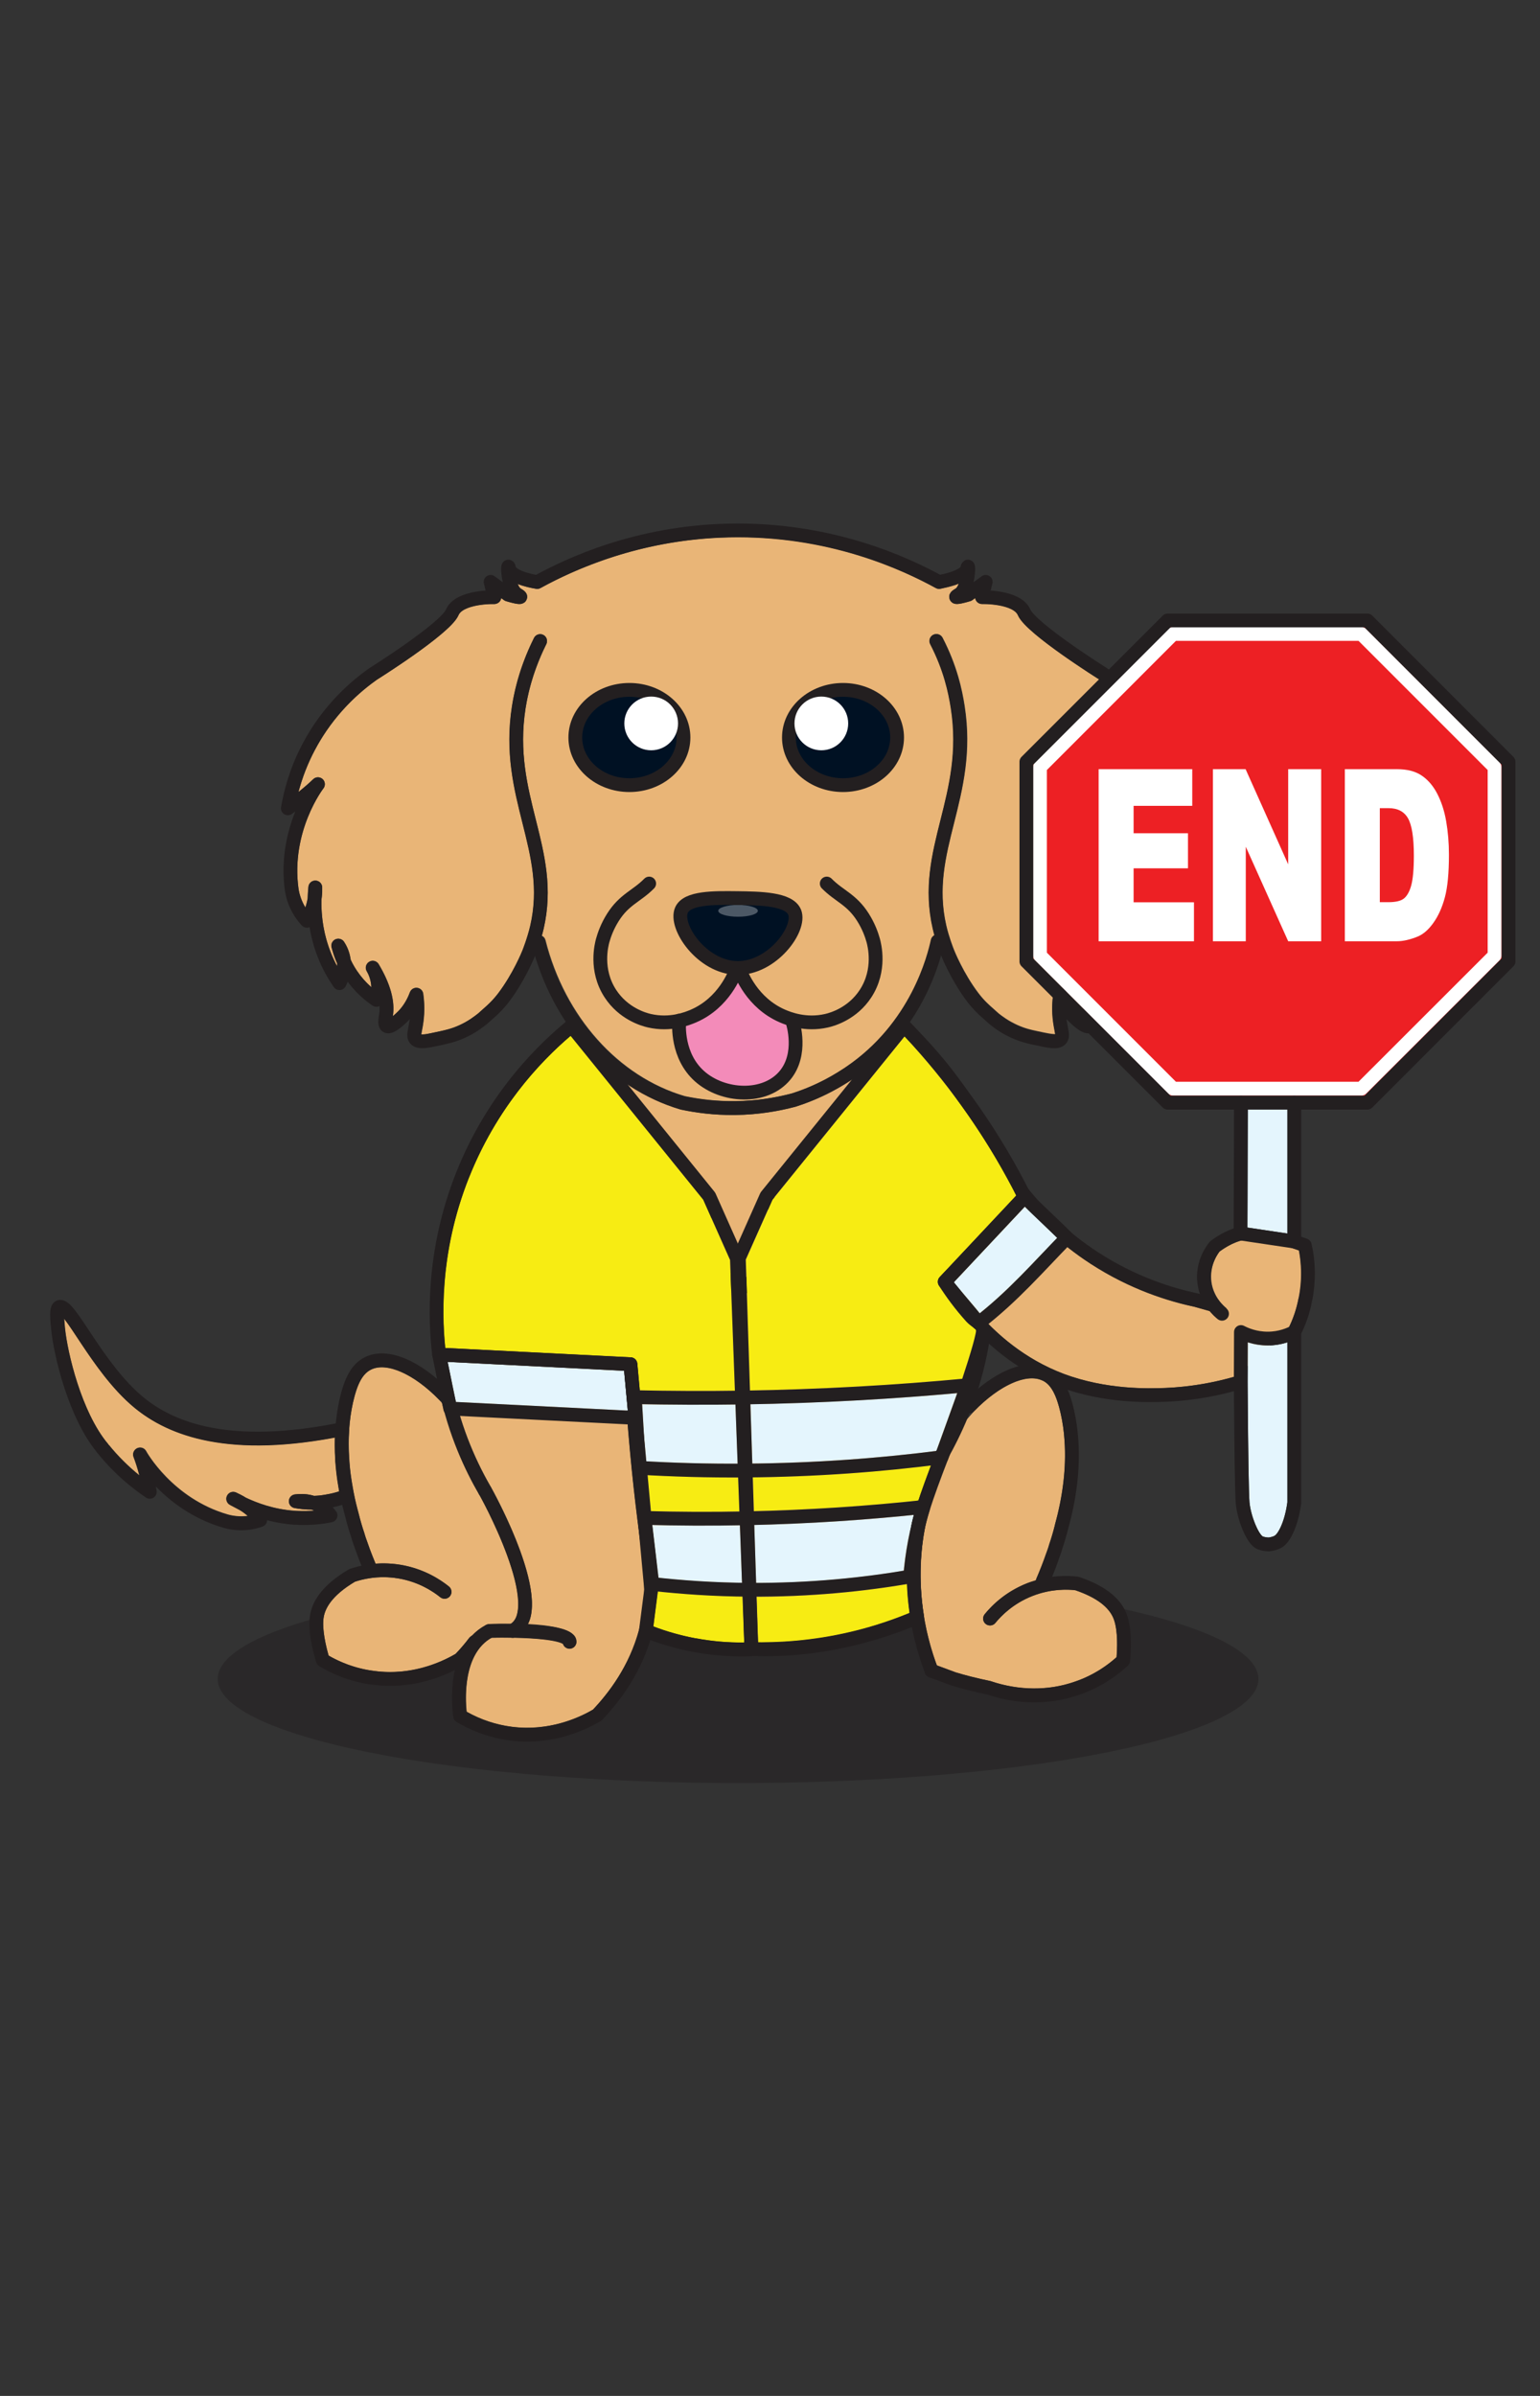 <?xml version="1.0" encoding="UTF-8"?>
<svg xmlns="http://www.w3.org/2000/svg" viewBox="0 0 162 252">
  <rect x="0" y="0" width="162" height="252" fill="#333333" stroke="none"/>
  <defs>
    <style>
      .cls-1 {
        fill: #f38bb9;
      }

      .cls-1, .cls-2, .cls-3, .cls-4, .cls-5, .cls-6, .cls-7, .cls-8, .cls-9 {
        stroke-width: 0px;
      }

      .cls-2 {
        fill: #e4f5fd;
      }

      .cls-3 {
        fill: #e9b577;
      }

      .cls-10, .cls-5, .cls-8 {
        fill: #fff;
      }

      .cls-10, .cls-11, .cls-12, .cls-13, .cls-14 {
        stroke-linecap: round;
        stroke-linejoin: round;
      }

      .cls-10, .cls-11, .cls-13 {
        stroke-width: 1.45px;
      }

      .cls-10, .cls-14 {
        stroke: #fff;
      }

      .cls-4 {
        fill: #f7ec13;
      }

      .cls-5 {
        opacity: .3;
      }

      .cls-6 {
        fill: #ed2024;
      }

      .cls-11, .cls-12, .cls-13 {
        stroke: #231f20;
      }

      .cls-11, .cls-12, .cls-14 {
        fill: none;
      }

      .cls-12, .cls-14 {
        stroke-width: 1.45px;
      }

      .cls-13, .cls-9 {
        fill: #001123;
      }

      .cls-7 {
        fill: #231f20;
        mix-blend-mode: color-burn;
        opacity: .5;
      }

      .cls-15 {
        isolation: isolate;
      }
    </style>
  </defs>
  <g class="cls-15">
    <g id="Background">
      <ellipse class="cls-7" cx="77.64" cy="176.59" rx="54.74" ry="10.95"/>
    </g>
    <g id="Colour_Dog_Outline" data-name="Colour Dog Outline">
      <path class="cls-3" d="M56.99,98.45c.07-.25.14-.5.2-.76.98-4.27.11-7.76-.82-11.46-.88-3.52-1.8-7.16-1.08-11.74.36-2.31,1.1-4.58,2.18-6.74.18-.36.03-.79-.32-.97-.35-.18-.79-.03-.97.32-1.15,2.29-1.93,4.7-2.31,7.16-.77,4.87.19,8.66,1.11,12.32.88,3.52,1.72,6.85.82,10.78-.27,1.18-.73,2.36-.82,2.58,0,0,0,0,0,0,0,.02-.97,2.44-2.57,4.54-.6.78-1.15,1.26-1.63,1.69-.18.16-.34.3-.44.4-.42.33-1.04.82-2.01,1.26-.81.37-1.45.51-2.07.64-.84.18-1.79.39-1.93.41-.01-.08.04-.35.08-.56.05-.24.1-.52.14-.86.13-.98.12-1.97-.02-2.95-.05-.33-.31-.58-.64-.62-.34-.04-.64.16-.76.47-.29.78-.7,1.44-1.22,1.98-.2.2-.4.38-.58.53.25-1.55-.25-3.39-1.49-5.47-.21-.34-.65-.46-.99-.25-.34.2-.46.64-.26.99.25.43.41.92.46,1.41,0,.09.02.19.02.28-.58-.51-1.09-1.09-1.52-1.73-.25-.37-.47-.75-.65-1.15,0-.04,0-.07-.02-.11-.1-.64-.32-1.24-.68-1.78-.19-.3-.57-.41-.9-.27-.32.14-.5.5-.42.84.15.59.34,1.16.59,1.71,0,.1,0,.2,0,.3-.26-.47-.48-.96-.68-1.46-.69-1.73-1.02-3.63-.98-5.56.06-.43.09-.86.08-1.3-.01-.38-.32-.69-.7-.7-.01,0-.02,0-.03,0-.37,0-.68.28-.72.65-.04.41-.07.81-.08,1.22-.05.29-.12.58-.21.86,0,.03-.02.06-.03.1-.05-.08-.09-.15-.13-.23-.3-.55-.5-1.13-.59-1.72-.84-6.04,2.58-10.53,2.62-10.58.23-.3.19-.73-.09-.98-.28-.25-.71-.25-.98.01-.43.41-.92.84-1.45,1.27-.03.03-.07.05-.1.08.4-1.52.97-2.98,1.7-4.37,1.54-2.93,3.81-5.51,6.53-7.43,1.3-.82,7.83-4.99,8.61-6.81.4-.94,2.66-1.21,3.75-1.16.18-.01.44-.09.58-.27.08-.1.14-.23.16-.36l.29.21c.07.05.14.09.22.11,1.03.31,1.85.55,2.16-.16.28-.65-.4-1.04-.62-1.16-.11-.07-.22-.25-.31-.48.71.28,1.48.43,1.94.5.16.02.32,0,.45-.08,4.23-2.32,11.08-5.13,19.77-5.33,9.6-.25,17.15,2.78,21.82,5.33.15.08.32.11.49.07.77-.16,1.41-.33,1.92-.54-.09.25-.2.45-.32.52-.22.13-.9.51-.62,1.16.31.71,1.12.47,2.16.16.08-.02.15-.06.22-.11l.29-.21c.02.13.07.25.16.36.14.18.37.26.58.27,1.07-.04,3.34.22,3.75,1.16.78,1.82,7.31,5.99,8.58,6.78,2.76,1.95,5.03,4.53,6.57,7.45.73,1.38,1.29,2.85,1.7,4.37-.03-.03-.07-.05-.1-.08-.53-.43-1.02-.86-1.45-1.27-.27-.26-.7-.27-.98-.01-.28.25-.32.68-.09.98.03.04,3.45,4.54,2.62,10.56-.1.61-.3,1.2-.59,1.74-.04.08-.08.15-.13.23-.01-.03-.02-.06-.03-.1-.09-.28-.16-.57-.21-.86-.01-.41-.04-.81-.08-1.22-.04-.38-.31-.72-.75-.65-.38.01-.69.32-.7.7-.01.44.02.87.08,1.3.04,1.93-.29,3.83-.98,5.56-.2.5-.42.98-.68,1.46,0-.1,0-.19,0-.3.24-.55.44-1.12.59-1.71.09-.34-.09-.7-.42-.84-.32-.14-.7-.02-.9.27-.35.55-.58,1.15-.68,1.78,0,.04-.01.07-.02.11-.19.4-.41.78-.65,1.15-.43.64-.94,1.22-1.52,1.73,0-.09,0-.19.02-.28.06-.63.29-1.12.46-1.41.2-.35.08-.79-.26-.99-.35-.2-.79-.09-.99.25-1.21,2.04-1.72,3.84-1.49,5.47-.16-.13-.36-.31-.58-.53-.52-.54-.93-1.21-1.22-1.98-.11-.31-.43-.52-.75-.47-.33.03-.6.29-.64.61-.14.97-.15,1.97-.02,2.95.05.34.1.62.15.86.04.21.03.5.16.45-.23.09-1.18-.12-2.01-.3-.62-.13-1.26-.27-2.07-.64-.97-.44-1.6-.93-1.96-1.21-.15-.14-.31-.28-.49-.44-.49-.43-1.04-.91-1.63-1.69-1.61-2.11-2.56-4.52-2.57-4.54,0,0,0,0,0,0-.09-.22-.55-1.4-.82-2.58-.9-3.93-.07-7.25.82-10.78.92-3.66,1.87-7.45,1.11-12.32-.26-1.67-.79-4.22-2.32-7.17-.18-.35-.62-.49-.98-.31-.36.18-.49.62-.31.98,1.42,2.73,1.91,5.03,2.17,6.73.72,4.58-.19,8.22-1.08,11.74-.93,3.7-1.81,7.19-.82,11.46.05.24.12.47.18.7-.16.1-.29.26-.33.46-.57,2.6-2.59,9.11-9,13.42-.46.31-1.19.78-2.14,1.28-1.11.58-2.29,1.08-3.49,1.46-1.94.52-3.94.79-5.95.82-1.8.03-3.63-.16-5.36-.52-7.01-2.06-12.63-8.35-14.66-16.41-.05-.2-.18-.35-.34-.44Z"/>
      <path class="cls-3" d="M35.69,156.86c-.43.14-.89.25-1.36.33-.43.08-.87.13-1.3.14l-.13-.04c-.77-.2-1.43-.16-1.87-.11-.35.04-.62.34-.64.69-.01.36.24.67.59.74.55.1,1.16.16,1.8.17.09.03.18.07.26.11-.54.04-1.13.05-1.76.02-.08,0-.18,0-.25-.01-2.3-.16-4.05-.86-5.14-1.37-.4-.25-.74-.41-1.05-.56-.36-.16-.78-.02-.95.33-.18.35-.04.78.31.96l.99.52s0,0,.01,0c.23.12.52.34.78.55.03.03.07.06.1.1-.09.01-.19.02-.28.03-.61.05-1.23-.01-1.82-.17-5.84-1.69-8.58-6.62-8.6-6.67-.18-.34-.6-.47-.94-.31s-.51.56-.37.92c.21.55.4,1.14.58,1.82.01.04.02.08.03.13-1.19-.96-2.26-2.03-3.23-3.22l-.05.04s0-.1-.05-.15c-2.82-3.38-4.26-9.67-4.51-12.19-.04-.41-.06-.72-.08-.96.42.53.96,1.36,1.43,2.07,1.46,2.21,3.47,5.24,5.97,7.3,4.65,3.83,11.76,4.86,21.1,3.11-.02.7-.01,1.4.03,2.12,0,.12,0,.24,0,.36,0,.14.04.28.05.42.06.72.16,1.45.28,2.19.03.19.04.39.07.58Z"/>
      <path class="cls-3" d="M49.38,172.25c-.43.57-.9,1.13-1.45,1.7-1.57.91-4.7,2.31-8.52,1.8-2.09-.25-3.75-.99-4.84-1.62-.26-.89-.71-2.77-.53-3.98.2-1.35,1.34-2.64,3.25-3.78,1.48-.49,3.07-.61,4.6-.36,2.04.34,3.53,1.27,4.42,1.98.31.25.77.2,1.02-.11.25-.31.2-.77-.11-1.02-1.03-.83-2.75-1.89-5.09-2.28-.86-.14-1.74-.18-2.62-.11-.29-.7-.58-1.43-.86-2.24l-.08-.23c-.08-.22-.17-.46-.25-.76-.21-.62-.41-1.29-.58-2-.2-.72-.37-1.44-.51-2.15-.04-.18-.07-.37-.1-.56-.1-.53-.18-1.05-.25-1.57-.03-.24-.05-.48-.08-.72-.03-.34-.05-.67-.07-1-.05-.92-.06-1.85,0-2.77,0-.03,0-.06,0-.09.06-.99.2-1.92.4-2.84.45-2,1.01-3.04,1.9-3.48,1.64-.82,4.55.47,7.2,3.21l.33.37c.82,3.31,2.09,6.51,3.84,9.52,0,0,0,0,0,0,1.42,2.52,4.88,9.69,3.98,12.71-.13.42-.35.71-.65.91-.69,0-1.42,0-2.25.03-.06,0-.1.05-.15.07-.05.01-.11-.01-.16.01-.65.34-1.18.77-1.62,1.27-.05.04-.11.04-.15.09Z"/>
      <path class="cls-3" d="M110.97,160.41c-.17.69-.37,1.36-.6,2.03-.07.26-.16.5-.24.73l-.08.21c-.33.96-.68,1.82-1.04,2.67l-.07.19c-.28.08-.56.15-.85.26-2.23.87-3.68,2.26-4.51,3.28-.25.31-.21.77.1,1.02s.77.21,1.02-.1c.72-.88,1.99-2.09,3.92-2.85,1.83-.71,3.5-.71,4.43-.62,2.25.76,3.63,1.79,4.11,3.07.47,1.25.35,3.28.29,4-.93.84-2.41,1.91-4.41,2.58-2.76.96-5.88.94-8.89-.08-.63-.13-1.29-.28-1.97-.45-.59-.15-1.16-.31-1.66-.46l-1.97-.73c-.89-2.41-1.45-4.92-1.64-7.47-.29-3.82.22-7.62,1.5-11.25l1.21-2.92c.79-1.38,1.44-2.77,2.04-4.17l.8-.91c2.66-2.74,5.54-4.03,7.2-3.23,0,0,0,0,0,0,0,0,.02,0,.03,0,.87.43,1.44,1.47,1.89,3.47.2.89.34,1.82.4,2.84.19,2.75-.15,5.73-1.02,8.88Z"/>
      <path class="cls-3" d="M136.61,136.51c-.21,1.1-.56,2.16-1.05,3.15l-5.41,5.05c-2.46.74-5.01,1.16-7.57,1.27-1.67.06-6.12.22-10.68-1.48-8-3.03-12.07-10.28-13.45-13.26-.17-.36-.59-.52-.96-.35-.36.17-.52.6-.35.96.84,1.8,2.65,5.09,5.63,8.18-.09.71-.19,1.41-.35,2.13-.75,3.7-2.07,7.19-4.08,10.72l-1.27,3.04c-1.36,3.86-1.89,7.86-1.59,11.88.05.62.12,1.23.21,1.85,0,0,0,0-.01,0-6.09,2.5-12.32,3.49-18.52,2.94-2.83-.25-5.63-.82-8.33-1.69.68-3.16.35-5.85-.15-9.77l-.21-1.64c-.64-5.18-1.12-10.58-1.42-16.05-.02-.4-.36-.74-.76-.68-.4.02-.71.36-.68.76.3,5.51.78,10.94,1.43,16.15l.21,1.65c.54,4.22.87,6.77,0,10.03-.81,3.06-2.45,5.91-4.86,8.46-1.56.91-4.67,2.29-8.52,1.81-1.67-.21-3.28-.74-4.78-1.59-.14-1.31-.4-6.08,2.64-7.78.73-.02,1.45-.03,2.14-.02.02,0,.05.02.07.02s.05-.02.07-.02c2.6.05,4.75.3,5.22.65.09.3.37.51.69.51.03,0,.05,0,.08,0,.4-.05.68-.4.64-.8-.05-.42-.19-1.53-5.15-1.78.09-.18.21-.33.27-.54,1.26-4.22-3.89-13.45-4.1-13.84,0,0,0,0,0,0,0,0,0,0,0,0-1.94-3.34-3.3-6.92-4.05-10.63-2.32-11.45,1.98-20.83,3.4-23.91,2.26-4.94,5.45-9.39,9.43-13.23,2.9,3.86,6.77,6.74,11.21,8.04,1.77.38,3.58.57,5.39.57.11,0,.23,0,.34,0,2.12-.03,4.25-.32,6.34-.88,1.31-.42,2.57-.94,3.76-1.57,1.02-.53,1.79-1.03,2.28-1.36,2.12-1.43,3.75-3.08,5.06-4.76,3.56,3.45,6.5,7.4,8.71,11.77,0,0,0,.01,0,.02,1.84,3.53,5.27,8.55,11.2,12.41,3.34,2.17,7.04,3.7,10.94,4.54l1.6.45c.24.29.52.57.83.83l.31-.35.62-.76c-1.13-.95-1.49-2.03-1.59-2.77-.22-1.65.59-2.86.82-3.18,1.16-.86,2.31-1.32,3.49-1.41h0c.08,0,1.43.02,4.91,1.26.15.79.23,1.61.23,2.45,0,.9-.08,1.73-.25,2.55Z"/>
      <polygon class="cls-3" points="128.55 138.18 128.38 138.37 128.08 138.73 128.55 138.18"/>
      <polyline class="cls-9" points="76.91 94.51 72.5 95.03 71.9 97.76 74.76 101.25 77.53 101.81 81.15 100.38 83.69 96.78 82.43 94.8 77.53 94.51"/>
      <polygon class="cls-1" points="77.53 102.98 75.85 104.58 73.08 106.33 71.47 107.35 71.56 110.54 74.65 114.23 77.94 114.71 81.73 113.75 83.37 110.64 83.37 107.47 80.71 105.71 78.55 103.49 77.53 102.98"/>
      <ellipse class="cls-5" cx="77.64" cy="95.8" rx="2.08" ry=".62"/>
    </g>
    <g id="Dog_Outline" data-name="Dog Outline">
      <path class="cls-11" d="M10.78,152.31c-2.84-3.4-4.39-9.72-4.68-12.58-.18-1.77-.09-2.15.13-2.26,1.06-.49,3.94,6.38,8.38,10.04,3.39,2.79,9.48,5.23,21.38,2.81"/>
      <path class="cls-11" d="M56.82,67.42c-.74,1.48-1.76,3.88-2.25,6.95-1.49,9.48,3.79,14.99,1.91,23.15-.31,1.35-.85,2.7-.85,2.7-.05.13-1.03,2.56-2.67,4.72-.86,1.13-1.65,1.69-2.2,2.21,0,0,0,0,0,0-.46.36-1.14.89-2.16,1.35-.86.39-1.55.54-2.21.69-1.5.33-2.32.5-2.68.1-.3-.34-.05-.84.1-1.91.15-1.15.07-2.11-.02-2.75-.41,1.11-.97,1.82-1.38,2.24-.11.11-1.3,1.33-1.73,1.05-.27-.17-.13-.82-.08-1.14.16-1.02.03-2.6-1.4-4.99.19.32.47.91.56,1.7.08.74-.06,1.34-.16,1.68-.68-.46-1.75-1.3-2.66-2.66-.79-1.18-1.17-2.3-1.36-3.05.2.3.47.81.57,1.5.18,1.19-.26,2.12-.44,2.45-.54-.78-1.12-1.76-1.59-2.96-1.15-2.9-1.11-5.54-.95-7.11.02.55-.03,1.35-.32,2.24-.17.51-.37.93-.57,1.27-.28-.3-.62-.73-.92-1.28-.41-.76-.59-1.47-.67-1.97-.89-6.43,2.76-11.12,2.76-11.12-.45.43-.94.87-1.5,1.31-.58.47-1.14.87-1.67,1.23.29-1.69.88-3.97,2.17-6.42,2.13-4.06,5.07-6.49,6.79-7.71,0,0,7.6-4.77,8.33-6.48.73-1.7,4.43-1.6,4.43-1.6l-.39-1.61,1.83,1.34s2.05.61.97,0c-1.08-.61-1.06-3.77-.86-2.75.2,1.02,2.96,1.43,2.96,1.43,3.48-1.91,10.57-5.2,20.1-5.42,10.7-.25,18.67,3.49,22.18,5.42,2.13-.43,2.86-.96,2.96-1.43.2-1.02.22,2.14-.86,2.75-1.08.61.97,0,.97,0l1.83-1.34-.39,1.61s3.7-.1,4.43,1.6c.73,1.7,8.33,6.48,8.33,6.48,1.73,1.22,4.66,3.65,6.79,7.71,1.29,2.45,1.88,4.74,2.17,6.42-.53-.36-1.09-.77-1.67-1.23-.55-.45-1.05-.89-1.5-1.31,0,0,3.66,4.69,2.76,11.12-.08.49-.26,1.2-.67,1.97-.3.55-.64.98-.92,1.28-.2-.34-.4-.76-.57-1.27-.29-.89-.34-1.68-.32-2.24.16,1.56.2,4.2-.95,7.11-.47,1.19-1.05,2.18-1.59,2.96-.18-.33-.62-1.26-.44-2.45.1-.69.38-1.2.57-1.5-.19.76-.57,1.88-1.36,3.05-.91,1.36-1.97,2.2-2.66,2.66-.11-.35-.24-.94-.16-1.68.08-.79.37-1.38.56-1.7-1.42,2.39-1.56,3.97-1.4,4.99.05.31.19.97-.08,1.14-.44.27-1.62-.94-1.73-1.05-.41-.42-.97-1.13-1.38-2.24-.09.64-.17,1.6-.02,2.75.14,1.07.39,1.56.1,1.91-.35.41-1.17.23-2.68-.1-.66-.14-1.35-.3-2.21-.69-1.03-.46-1.71-.99-2.16-1.35,0,0,0,0,0,0-.54-.52-1.34-1.09-2.2-2.21-1.64-2.16-2.62-4.59-2.67-4.72,0,0-.54-1.34-.85-2.7-1.88-8.16,3.4-13.66,1.91-23.15-.26-1.65-.76-4.09-2.24-6.95"/>
      <path class="cls-11" d="M83.59,95.94c.7,1.77-2.38,5.94-6.06,5.87-3.69-.07-6.61-4.36-5.84-6.09.59-1.32,3.39-1.29,5.84-1.26,2.42.03,5.5.07,6.06,1.49Z"/>
      <path class="cls-11" d="M77.53,101.81c-.23.64-1.39,3.67-4.57,5.05-.65.28-2.43,1-4.64.5-.67-.15-2.75-.77-4.11-2.85-1.64-2.51-.92-5.18-.81-5.59.17-.61.48-1.49,1.08-2.44,1.2-1.9,2.49-2.21,3.81-3.55"/>
      <path class="cls-11" d="M77.73,101.81c.23.64,1.39,3.67,4.57,5.05.65.28,2.43,1,4.64.5.67-.15,2.75-.77,4.11-2.85,1.64-2.51.92-5.18.81-5.59-.17-.61-.48-1.49-1.08-2.44-1.2-1.9-2.49-2.21-3.81-3.55"/>
      <path class="cls-11" d="M71.45,107.35c-.04.45-.25,3.71,2.13,5.84,2.47,2.21,6.92,2.44,9.01-.1,1.83-2.23.86-5.41.75-5.73"/>
      <g>
        <ellipse class="cls-13" cx="66.21" cy="77.57" rx="5.69" ry="5.01"/>
        <circle class="cls-10" cx="68.5" cy="76.09" r="2.1"/>
      </g>
      <g>
        <ellipse class="cls-13" cx="88.68" cy="77.57" rx="5.69" ry="5.01"/>
        <circle class="cls-10" cx="86.4" cy="76.09" r="2.1"/>
      </g>
      <path class="cls-11" d="M56.62,99.07c2.1,8.35,7.93,14.8,15.16,16.93,1.47.31,3.36.58,5.57.55,2.47-.03,4.56-.43,6.12-.84,1.01-.32,2.26-.8,3.64-1.52.99-.52,1.74-1.01,2.21-1.32,7.18-4.83,8.95-12.25,9.31-13.87"/>
      <path class="cls-11" d="M97.99,175.73c-.75-1.96-1.54-4.68-1.79-7.98-.38-5.06.69-9.15,1.55-11.58.42-1,.83-2,1.25-3,1.35-2.37,3.15-6.05,4.12-10.86.15-.73.27-1.46.35-2.19"/>
      <path class="cls-11" d="M104.19,120.25s-.02-.07-.04-.09c-1.66-3.28-4.45-7.8-9.13-12.25"/>
      <path class="cls-11" d="M97.99,175.73c.76.28,1.53.56,2.29.85.55.17,1.13.33,1.73.48.69.18,1.36.33,2.01.46,1.32.45,5.03,1.53,9.27.05,2.28-.77,3.9-2.02,4.87-2.92,0,0,.33-2.88-.31-4.6-.41-1.1-1.5-2.47-4.56-3.5-.92-.11-2.79-.2-4.92.63-2.27.88-3.63,2.34-4.22,3.06"/>
      <path class="cls-11" d="M51.49,171.54c-4.17,2.16-3.09,8.95-3.09,8.95,1.12.67,2.96,1.55,5.36,1.86,4.45.56,7.87-1.25,9.07-1.96,1.72-1.81,4.02-4.75,5.11-8.85,1.01-3.81.46-6.66-.19-11.95-.47-3.76-1.05-9.25-1.43-16.1"/>
      <path class="cls-11" d="M51.02,156.8s7.07,12.58,2.9,14.74"/>
      <path class="cls-11" d="M60.13,107.91c-5.38,5.14-8.28,10.36-9.8,13.68-1.66,3.63-5.76,12.91-3.45,24.36.97,4.81,2.77,8.5,4.13,10.85"/>
      <path class="cls-11" d="M46.77,167.43c-.72-.58-2.36-1.73-4.76-2.13-2.26-.38-4.07.1-4.95.39-2.78,1.64-3.56,3.2-3.74,4.36-.27,1.81.64,4.57.64,4.57h0c1.13.69,2.97,1.57,5.36,1.86,4.45.58,7.87-1.24,9.06-1.95.47-.49,1.02-1.11,1.57-1.84"/>
      <path class="cls-11" d="M39.01,165.15c-.35-.82-.71-1.71-1.04-2.68-.11-.31-.24-.64-.33-1-.22-.64-.42-1.33-.6-2.04-.78-2.79-1.26-5.94-1.04-9.11.07-1,.2-1.97.42-2.95.49-2.17,1.15-3.41,2.28-3.97,1.99-1,5.14.35,8.07,3.37"/>
      <path class="cls-11" d="M109.7,166.31c.35-.82.71-1.71,1.04-2.68.11-.31.24-.64.33-1,.22-.64.42-1.33.6-2.04.78-2.79,1.26-5.94,1.04-9.11-.07-1-.2-1.97-.42-2.95-.49-2.17-1.15-3.41-2.28-3.97-1.99-1-5.14.35-8.07,3.37"/>
      <path class="cls-11" d="M51.49,171.54s8.27-.25,8.42,1.15"/>
      <path class="cls-11" d="M68.41,171.55c2.44.8,5.36,1.48,8.69,1.77,7.73.69,14.27-1.11,18.86-2.99"/>
      <path class="cls-11" d="M78.01,135.49c.38-.21,3.3-1.83,3.81-5.15.26-1.69-.22-3.07-.51-3.74.89.85,1.55,1.65,2,2.25.83,1.1,1.57,2.09,2.02,3.56.28.92.28,1.5.39,1.49.23,0,.49-2.43.46-4.88-.03-2.42-.33-3.89.06-4.02.32-.1.86.78.99.99,1.06,1.73.45,3,1.37,4.48.22.35.61.87,1.38,1.36-.04-1.04.04-3.21,1.32-5.45.7-1.23,1.54-2.09,2.18-2.64"/>
      <path class="cls-11" d="M78.01,135.49c-.36-.18-3.41-1.78-3.95-5.15-.27-1.69.22-3.07.51-3.74-.89.85-1.55,1.65-2,2.25-.83,1.1-1.57,2.09-2.02,3.56-.28.92-.28,1.5-.39,1.49-.23,0-.49-2.43-.46-4.88.03-2.42.33-3.89-.06-4.02-.32-.1-.86.78-.99.99-1.06,1.73-.45,3-1.37,4.48-.22.35-.61.87-1.38,1.36.04-1.04-.04-3.21-1.32-5.45-.7-1.23-1.54-2.09-2.18-2.64"/>
      <path class="cls-11" d="M35.99,150.33c-.06.98-.07,2.09,0,3.29.1,1.45.31,2.75.55,3.86-.19.01-.37.03-.56.04-.47.16-.97.29-1.53.38-.55.11-1.09.16-1.55.16-.73,0-1.33-.07-1.79-.16.35-.04.93-.09,1.6.09.07.02.13.04.2.07.64.22,1.11.55,1.42.84.22.2.35.38.44.49-.93.2-2.06.31-3.35.27-.13,0-.27-.02-.4-.02h-.04c-2.3-.16-4.12-.84-5.45-1.46-.38-.2-.71-.38-1-.53.29.13.62.29,1,.53.29.16.62.4.93.66.4.38.69.73.91,1.04-.38.13-.91.29-1.53.33-.86.07-1.6-.07-2.08-.2-6.23-1.79-9.04-7.02-9.04-7.02.22.58.42,1.2.6,1.88.2.73.33,1.4.44,2.04-1.37-.93-3.17-2.35-4.85-4.43-.04-.04-.09-.11-.13-.16"/>
      <path class="cls-11" d="M104.14,120.17c1.43,2.75,4.68,8.05,10.95,12.13,4.13,2.69,8.08,3.88,10.75,4.45l1.81.51"/>
      <path class="cls-11" d="M128.55,138.18c-.27-.22-1.6-1.31-1.86-3.23-.29-2.13.91-3.61,1.11-3.86,1.57-1.17,2.92-1.48,3.9-1.55,0,0,1.44-.07,5.56,1.44.18.78.33,1.79.33,2.99,0,.82-.07,1.73-.27,2.68-.24,1.31-.66,2.46-1.17,3.46l-5.63,5.25c-2.1.64-4.79,1.22-7.91,1.35-1.86.07-6.34.2-10.97-1.53-8.66-3.28-12.74-11.23-13.85-13.63"/>
    </g>
    <g id="Colour_Dog_Clothes" data-name="Colour Dog Clothes">
      <path class="cls-2" d="M135.42,129.74l-4.2-.63c.01-2,.02-4.09.02-6.25l.02-6.15h4.16v13.03Z"/>
      <polygon class="cls-6" points="157.97 100.82 143.54 115.25 136.15 115.25 136.15 115.25 136.14 115.25 130.55 115.25 130.54 115.25 130.54 115.25 130.53 115.25 123.13 115.25 108.7 100.82 108.7 80.41 123.13 65.98 143.54 65.98 157.97 80.41 157.97 100.82"/>
      <path class="cls-2" d="M134.08,161.53c-.31.16-.63.18-.63.18,0,0-.32,0-.62-.11-.4-.21-1.24-2.06-1.39-3.57-.06-.76-.14-3.57-.2-12.68l.02-4.17c.67.22,1.37.33,2.08.33h.02c.7,0,1.4-.11,2.06-.33v16.81c-.28,2.13-1.01,3.37-1.34,3.53Z"/>
      <path class="cls-4" d="M96.61,157.83c-5.72.6-11.53.97-17.3,1.11l-.11-3.55c6.25-.07,12.55-.5,18.74-1.26-.61,1.61-1.03,2.8-1.33,3.7Z"/>
      <path class="cls-2" d="M95.86,160.5c-.02.08-.02.16-.04.24-.1.43-.22.86-.3,1.3-.2,1.04-.35,2.1-.45,3.17-5.13.85-10.35,1.29-15.53,1.28l-.2-6.1c5.6-.14,11.24-.48,16.79-1.05-.16.56-.23.91-.28,1.16Z"/>
      <path class="cls-2" d="M67.54,147.7c3.25.06,6.55.06,9.83.02l.23,6.23c-3.19,0-6.4-.07-9.61-.24l-.25-2.77-.19-3.24Z"/>
      <path class="cls-4" d="M68.12,155.15c3.05.16,6.1.26,9.13.26.14,0,.27,0,.41,0l.13,3.57c-3.11.05-6.24.04-9.32-.04l-.35-3.79Z"/>
      <path class="cls-2" d="M68.62,160.4c3.05.08,6.14.07,9.22.02l.22,6.06c-2.92-.04-5.87-.21-8.79-.52l-.65-5.56Z"/>
      <path class="cls-2" d="M98.5,152.61c-6.4.81-12.9,1.25-19.36,1.32l-.2-6.24c7.22-.13,14.53-.51,21.75-1.16l-2.19,6.08Z"/>
      <path class="cls-4" d="M49.34,123.84c2.85-7.15,7.28-11.99,10.69-14.9l13.96,17.25,2.81,6.33.51,13.75c-3.35.04-6.71.03-10.02-.04l-.26-2.81c-.03-.36-.33-.64-.69-.66l-19.51-.98c-.45-4.38-.32-10.86,2.5-17.94Z"/>
      <polygon class="cls-2" points="66.04 148.37 47.96 147.46 47.09 143.24 65.65 144.18 66.04 148.37"/>
      <path class="cls-4" d="M73.15,172.31c-1.51-.28-2.99-.7-4.43-1.25l.46-3.67c2.97.31,5.96.49,8.93.53l.18,4.83c-1.73.03-3.45-.13-5.14-.45Z"/>
      <path class="cls-4" d="M89.49,171.65c-3.09.73-6.27,1.1-9.47,1.1h-.27l-.15-4.8c5.29,0,10.6-.46,15.83-1.34.04,1.01.11,2.02.26,3.04-2.02.83-4.1,1.5-6.19,2Z"/>
      <path class="cls-4" d="M101.23,145.02c-7.41.69-14.91,1.09-22.33,1.23l-.44-13.75,2.8-6.31,13.9-17.18c4.25,4.56,7.87,9.57,10.79,14.91.34.61.66,1.22.96,1.82l-8.05,8.58c-.12.12-.18.28-.19.44,0,.06.03.1.04.16.02.1.01.19.07.28.01.02.02.03.03.05,0,0,0,0,0,0,0,0,0,0,.01.01.84,1.32,1.8,2.59,2.85,3.74.19.21.4.36.58.5.26.19.41.31.44.38.01.48-.63,2.62-1.46,5.13Z"/>
      <path class="cls-2" d="M109.75,131.72c-2.14,2.25-4.17,4.39-6.68,6.41-.41-.5-.88-1.06-1.36-1.62-.48-.57-.97-1.14-1.37-1.64l1.29-1.37,6.18-6.58c.5.49,1.09,1.06,1.69,1.62.61.58,1.21,1.16,1.72,1.66-.49.51-.97,1.02-1.46,1.53Z"/>
    </g>
    <g id="Dog_Clothes" data-name="Dog Clothes">
      <path class="cls-12" d="M130.54,115.98c-.02,4.94-.02,9.55-.04,13.76l5.65.84v-14.6"/>
      <g>
        <path class="cls-8" d="M115.56,80.9h9.86v3.86h-6.17v2.88h5.72v3.69h-5.72v3.57h6.35v4.1h-10.03v-18.1Z"/>
        <path class="cls-8" d="M127.6,80.9h3.43l4.48,10.01v-10.01h3.47v18.1h-3.47l-4.46-9.94v9.94h-3.46v-18.1Z"/>
        <path class="cls-8" d="M141.48,80.9h5.46c1.08,0,1.95.22,2.61.67.66.44,1.21,1.08,1.64,1.91.43.83.75,1.8.94,2.9.19,1.1.29,2.27.29,3.51,0,1.93-.14,3.43-.43,4.5-.29,1.07-.69,1.96-1.21,2.68-.51.72-1.07,1.2-1.66,1.44-.81.33-1.54.49-2.19.49h-5.46v-18.1ZM145.15,85v9.89h.9c.77,0,1.32-.13,1.64-.39.32-.26.58-.71.76-1.36s.28-1.69.28-3.14c0-1.92-.21-3.23-.62-3.94-.41-.71-1.09-1.06-2.05-1.06h-.92Z"/>
      </g>
      <polygon class="cls-14" points="143.21 66.68 123.4 66.68 109.4 80.69 109.4 100.5 123.4 114.5 143.21 114.5 157.22 100.5 157.22 80.69 143.21 66.68"/>
      <polygon class="cls-12" points="143.84 65.26 122.83 65.26 107.97 80.12 107.97 101.12 122.83 115.98 143.84 115.98 158.69 101.12 158.69 80.12 143.84 65.26"/>
      <path class="cls-12" d="M136.15,140.1v17.99c-.29,2.17-1.06,3.74-1.73,4.08-.47.24-.93.27-.93.27,0,0-.44.02-.91-.16-.8-.29-1.71-2.61-1.86-4.19-.09-1.13-.15-5.61-.2-12.74l.02-5.25c.48.25,1.48.69,2.82.69,1.32,0,2.31-.44,2.79-.69Z"/>
      <path class="cls-11" d="M60.13,107.91c-2.69,2.2-8.12,7.25-11.46,15.66-3.27,8.22-2.89,15.46-2.48,18.9,6.71.34,13.42.67,20.13,1.01l.43,4.67,1.75,19.04-.56,4.35c1.36.55,3.07,1.11,5.08,1.49,2.34.44,4.4.5,6.02.44-.51-13.7-1.01-27.41-1.52-41.11l-2.91-6.54-14.49-17.9Z"/>
      <path class="cls-11" d="M95.12,107.91c4.08,4.29,8.08,9.46,11.46,15.66.42.77.82,1.54,1.2,2.3-2.8,2.98-5.6,5.97-8.4,8.95.69,1.09,1.61,2.37,2.82,3.71.39.43,1.01.62,1.2,1.24.23.78-2.84,9.59-4.15,12.95-2.16,5.55-2.51,7.08-2.67,7.91-.41,2.07-.77,5.3-.1,9.46-1.91.82-4.19,1.63-6.83,2.25-4.12.97-7.77,1.17-10.61,1.11l-1.32-41.11,2.91-6.54,14.49-17.9Z"/>
      <polygon class="cls-11" points="47.36 148.15 66.84 149.13 66.32 143.49 46.19 142.47 47.36 148.15"/>
      <path class="cls-11" d="M112.22,130.19c-2.99,3.06-5.66,6.17-9.28,8.96-.94-1.24-2.62-3.09-3.56-4.33l8.4-8.95c1.13,1.16,3.31,3.16,4.44,4.31Z"/>
      <path class="cls-11" d="M66.77,146.95c3.71.08,7.52.1,11.43.04,8.29-.13,16.16-.59,23.57-1.29-.91,2.52-1.82,5.05-2.73,7.57-6.25.81-13.18,1.35-20.68,1.4-3.89.03-7.61-.08-11.14-.29-.15-2.48-.29-4.96-.44-7.43Z"/>
      <path class="cls-11" d="M67.8,159.65c3.47.1,7.07.12,10.8.04,6.58-.14,12.77-.57,18.54-1.19-.33,1.09-.65,2.32-.9,3.67-.25,1.32-.4,2.54-.49,3.65-4.84.83-10.53,1.43-16.91,1.39-3.68-.02-7.1-.26-10.22-.61-.27-2.32-.55-4.64-.82-6.96Z"/>
    </g>
  </g>
</svg>
